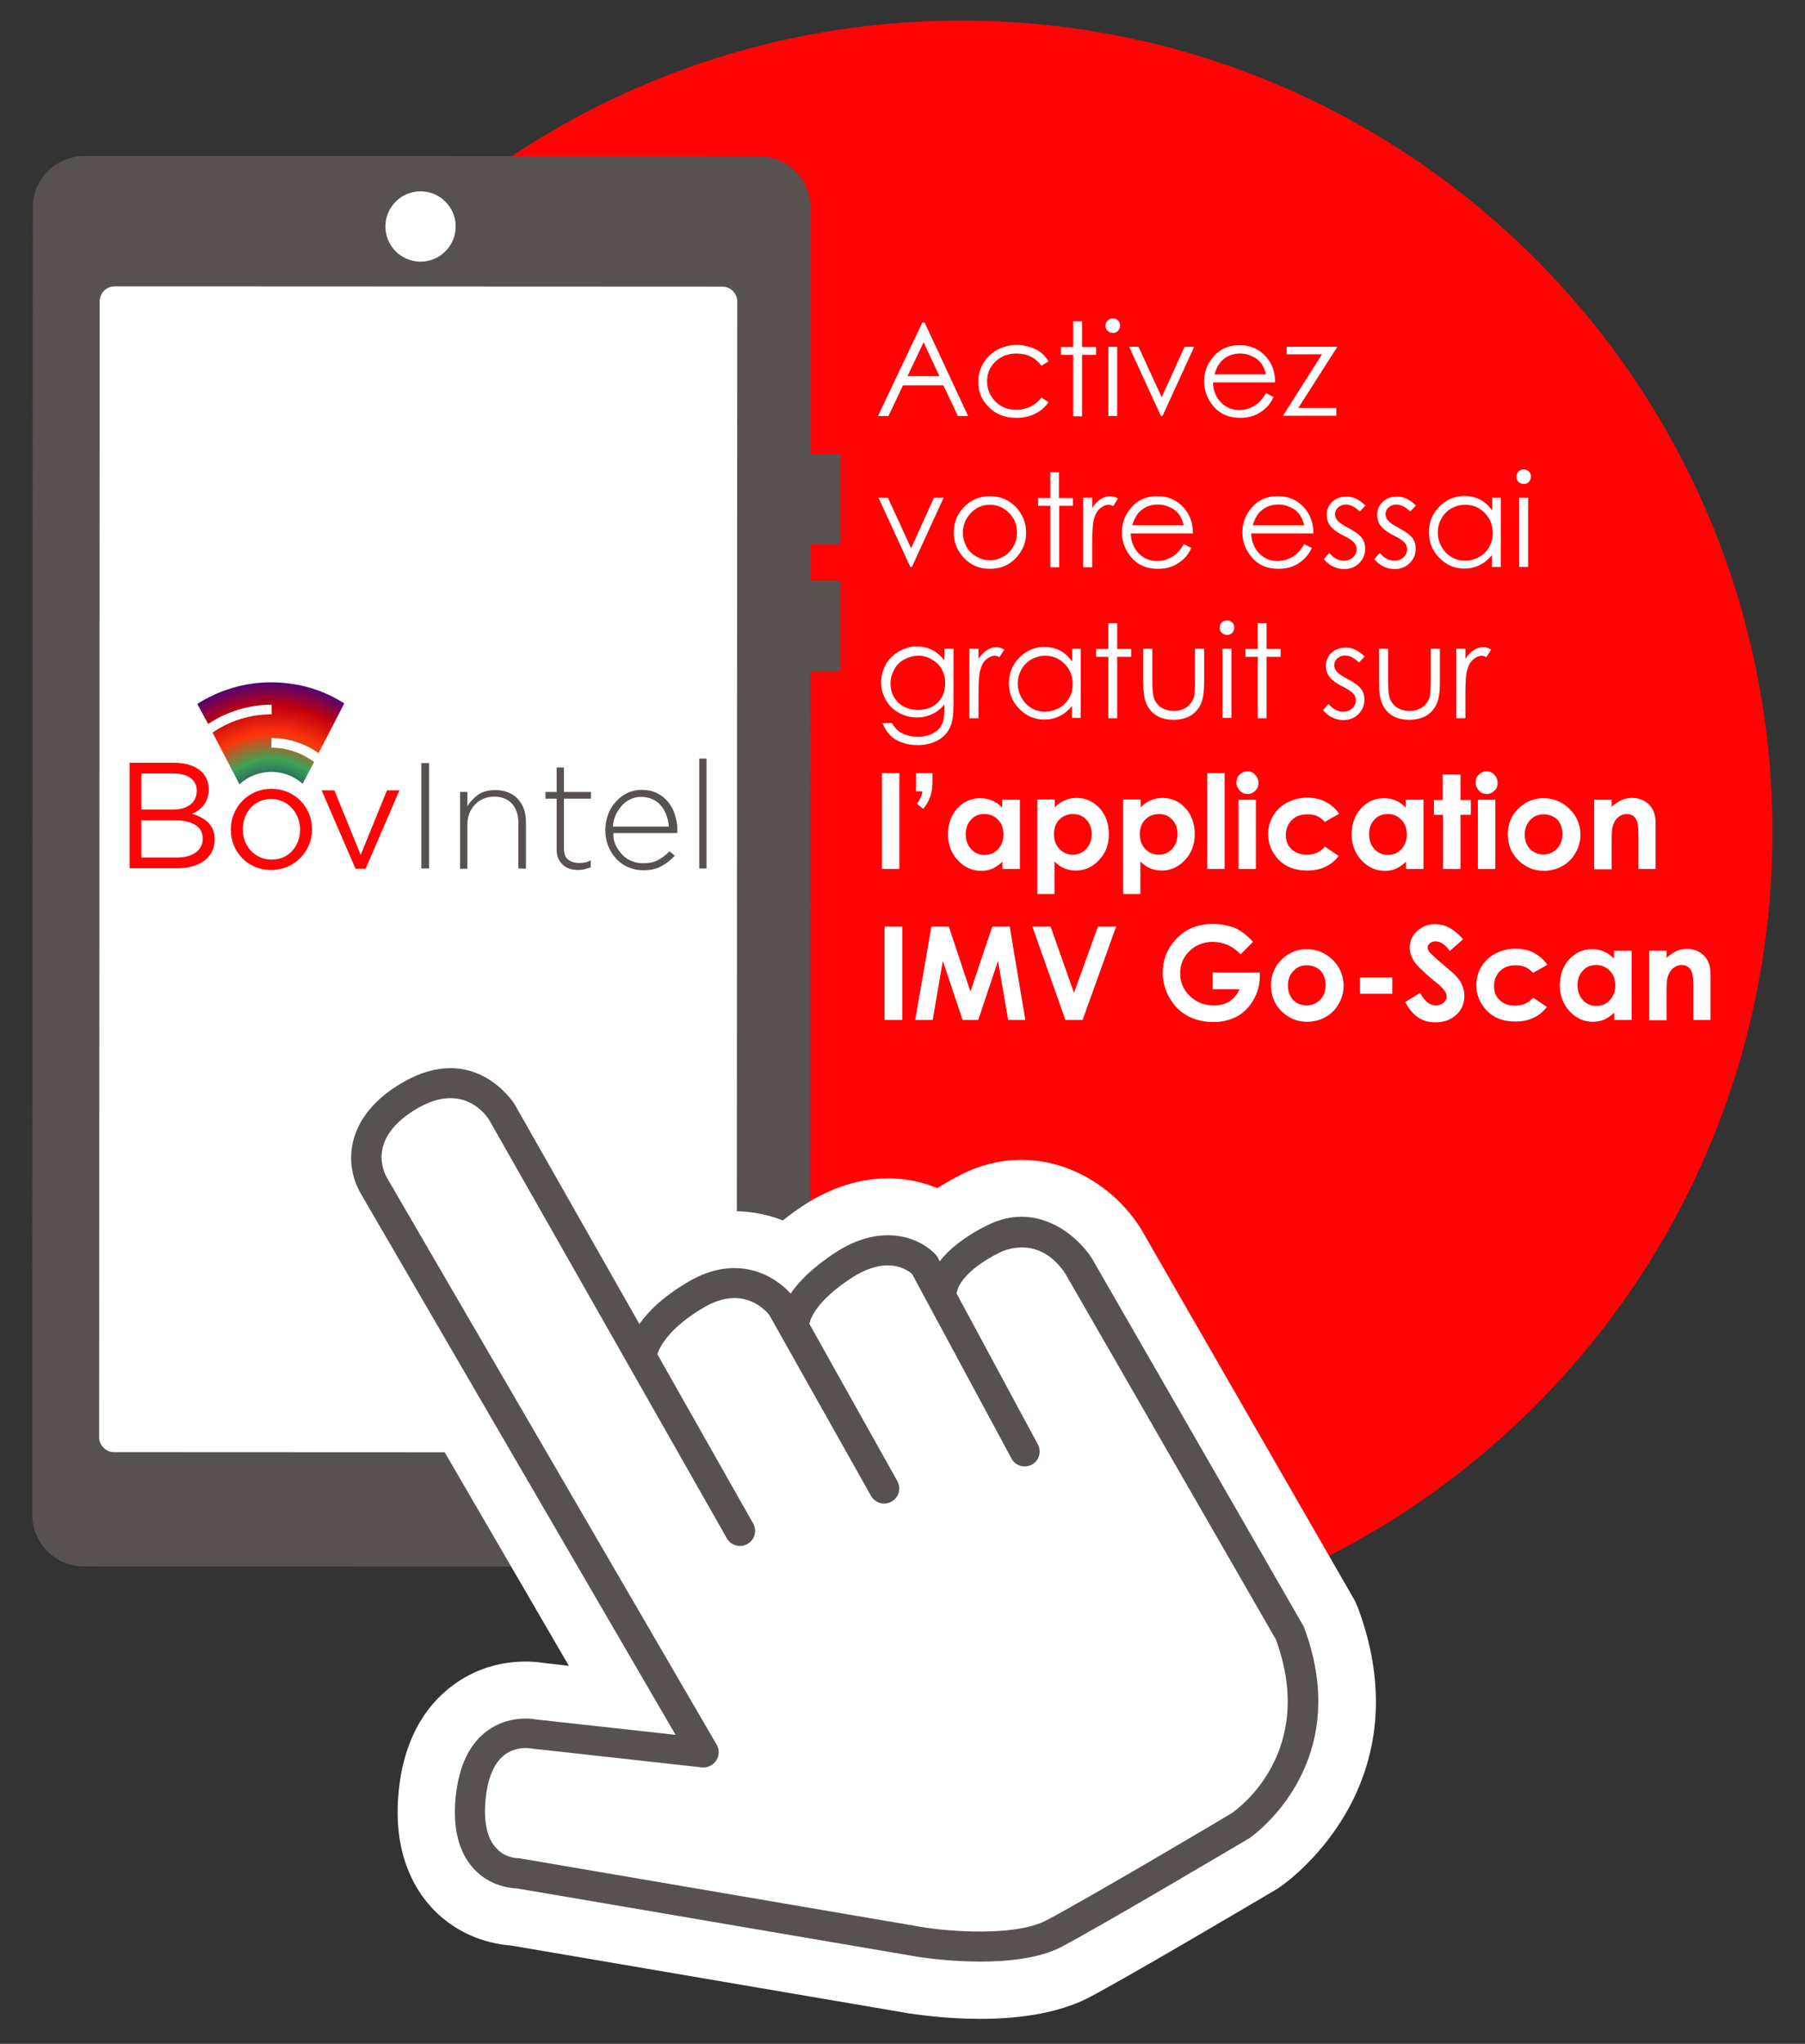 <?xml version="1.0" encoding="utf-8"?>
<!-- Generator: Adobe Illustrator 28.3.0, SVG Export Plug-In . SVG Version: 6.00 Build 0)  -->
<svg version="1.1" id="Layer_1" xmlns="http://www.w3.org/2000/svg" xmlns:xlink="http://www.w3.org/1999/xlink" x="0px" y="0px"
	 viewBox="0 0 693.6 785.1" style="enable-background:new 0 0 693.6 785.1;" xml:space="preserve">
<rect x="0" y="0" width="693.6" height="785.1" fill="#333333" stroke="none"/>
<style type="text/css">
	.st0{fill:#FE0406;}
	.st1{fill:none;}
	.st2{fill:#FFFFFF;}
	.st3{fill:#575250;}
	.st4{fill:#020203;}
	
		.st5{clip-path:url(#SVGID_00000125575774757258291240000012048730196542193849_);fill:url(#SVGID_00000043426534508712241150000015014508806992090511_);stroke:#4A0579;stroke-width:1.412;stroke-miterlimit:10;}
</style>
<path class="st0" d="M463.8,616.9c126-40,217.3-158,217.3-297.2c0-172.2-139.6-311.8-311.8-311.8S57.4,147.4,57.4,319.7
	c0,97.6,44.9,184.8,115.1,242"/>
<rect x="92.6" y="119.3" class="st1" width="1.8" height="0"/>
<g>
	<path class="st2" d="M355.3,123.9l16.7,35.9h-3.9l-5.6-11.8h-15.5l-5.6,11.8h-4l17-35.9H355.3z M354.9,131.5l-6.2,13H361
		L354.9,131.5z"/>
	<path class="st2" d="M402.9,138.8l-2.7,1.7c-2.3-3.1-5.5-4.7-9.6-4.7c-3.2,0-5.9,1-8.1,3.1s-3.2,4.6-3.2,7.6c0,1.9,0.5,3.8,1.5,5.5
		c1,1.7,2.3,3,4,4s3.6,1.4,5.8,1.4c3.9,0,7.1-1.6,9.6-4.7l2.7,1.8c-1.3,1.9-3,3.4-5.1,4.4c-2.1,1.1-4.6,1.6-7.3,1.6
		c-4.2,0-7.7-1.3-10.4-4c-2.8-2.7-4.2-5.9-4.2-9.7c0-2.6,0.6-5,1.9-7.2c1.3-2.2,3.1-3.9,5.3-5.2c2.3-1.2,4.8-1.9,7.6-1.9
		c1.8,0,3.5,0.3,5.1,0.8c1.6,0.5,3,1.2,4.2,2.1C401.1,136.3,402.1,137.4,402.9,138.8z"/>
	<path class="st2" d="M412.4,123.4h3.4v9.9h5.4v3h-5.4v23.6h-3.4v-23.6h-4.7v-3h4.7V123.4z"/>
	<path class="st2" d="M427.6,122.3c0.8,0,1.4,0.3,2,0.8c0.6,0.6,0.8,1.2,0.8,2c0,0.8-0.3,1.4-0.8,2c-0.6,0.6-1.2,0.8-2,0.8
		c-0.8,0-1.4-0.3-2-0.8c-0.6-0.6-0.8-1.2-0.8-2c0-0.8,0.3-1.4,0.8-2C426.2,122.6,426.8,122.3,427.6,122.3z M425.9,133.2h3.4v26.6
		h-3.4V133.2z"/>
	<path class="st2" d="M433.9,133.2h3.6l8.9,19.4l8.8-19.4h3.7l-12.2,26.6h-0.6L433.9,133.2z"/>
	<path class="st2" d="M486.5,151l2.9,1.5c-0.9,1.9-2,3.4-3.3,4.5c-1.2,1.1-2.6,2-4.2,2.6s-3.3,0.9-5.3,0.9c-4.3,0-7.7-1.4-10.2-4.3
		c-2.4-2.8-3.7-6.1-3.7-9.6c0-3.4,1-6.4,3.1-9c2.6-3.4,6.1-5,10.5-5c4.5,0,8.1,1.7,10.8,5.2c1.9,2.4,2.9,5.5,2.9,9.1h-23.9
		c0.1,3.1,1.1,5.6,3,7.6c1.9,2,4.3,3,7.1,3c1.4,0,2.7-0.2,3.9-0.7c1.3-0.5,2.4-1.1,3.3-1.9C484.5,154,485.4,152.7,486.5,151z
		 M486.5,143.8c-0.5-1.8-1.1-3.3-2-4.4c-0.9-1.1-2-2-3.5-2.6c-1.4-0.7-2.9-1-4.5-1c-2.6,0-4.8,0.8-6.7,2.5c-1.4,1.2-2.4,3.1-3.1,5.5
		H486.5z"/>
	<path class="st2" d="M494.4,133.2h19.5l-15,23.5h14.6v3H493l15-23.6h-13.6V133.2z"/>
	<path class="st2" d="M337.6,191.2h3.6l8.9,19.4l8.8-19.4h3.7l-12.2,26.6h-0.6L337.6,191.2z"/>
	<path class="st2" d="M380.4,190.6c4.1,0,7.5,1.5,10.2,4.4c2.4,2.7,3.7,5.9,3.7,9.6c0,3.7-1.3,7-3.9,9.7c-2.6,2.8-5.9,4.2-10,4.2
		c-4.1,0-7.4-1.4-10-4.2c-2.6-2.8-3.9-6-3.9-9.7c0-3.7,1.2-6.9,3.7-9.6C372.9,192.1,376.3,190.6,380.4,190.6z M380.4,193.9
		c-2.8,0-5.3,1-7.3,3.1s-3.1,4.6-3.1,7.6c0,1.9,0.5,3.7,1.4,5.4s2.2,2.9,3.8,3.8c1.6,0.9,3.3,1.4,5.2,1.4s3.6-0.5,5.2-1.4
		c1.6-0.9,2.8-2.2,3.8-3.8c0.9-1.7,1.4-3.5,1.4-5.4c0-3-1-5.5-3.1-7.6S383.2,193.9,380.4,193.9z"/>
	<path class="st2" d="M403.5,181.4h3.4v9.9h5.4v3H407v23.6h-3.4v-23.6h-4.7v-3h4.7V181.4z"/>
	<path class="st2" d="M416.2,191.2h3.5v3.9c1-1.5,2.1-2.7,3.3-3.4c1.2-0.8,2.4-1.1,3.6-1.1c0.9,0,2,0.3,3,0.9l-1.8,2.9
		c-0.7-0.3-1.3-0.5-1.8-0.5c-1.1,0-2.2,0.5-3.3,1.4c-1.1,0.9-1.9,2.4-2.4,4.4c-0.4,1.5-0.6,4.6-0.6,9.2v9h-3.5V191.2z"/>
	<path class="st2" d="M454.9,209l2.9,1.5c-0.9,1.9-2,3.4-3.3,4.5c-1.2,1.1-2.6,2-4.2,2.6s-3.3,0.9-5.3,0.9c-4.3,0-7.7-1.4-10.2-4.3
		c-2.4-2.8-3.7-6.1-3.7-9.6c0-3.4,1-6.4,3.1-9c2.6-3.4,6.1-5,10.5-5c4.5,0,8.1,1.7,10.8,5.2c1.9,2.4,2.9,5.5,2.9,9.1h-23.9
		c0.1,3.1,1.1,5.6,3,7.6c1.9,2,4.3,3,7.1,3c1.4,0,2.7-0.2,3.9-0.7c1.3-0.5,2.4-1.1,3.3-1.9C452.9,212,453.9,210.7,454.9,209z
		 M454.9,201.8c-0.5-1.8-1.1-3.3-2-4.4c-0.9-1.1-2-2-3.5-2.6c-1.4-0.7-2.9-1-4.5-1c-2.6,0-4.8,0.8-6.7,2.5c-1.4,1.2-2.4,3.1-3.1,5.5
		H454.9z"/>
	<path class="st2" d="M501.2,209l2.9,1.5c-0.9,1.9-2,3.4-3.3,4.5c-1.2,1.1-2.6,2-4.2,2.6s-3.3,0.9-5.3,0.9c-4.3,0-7.7-1.4-10.2-4.3
		c-2.4-2.8-3.7-6.1-3.7-9.6c0-3.4,1-6.4,3.1-9c2.6-3.4,6.1-5,10.5-5c4.5,0,8.1,1.7,10.8,5.2c1.9,2.4,2.9,5.5,2.9,9.1h-23.9
		c0.1,3.1,1.1,5.6,3,7.6c1.9,2,4.3,3,7.1,3c1.4,0,2.7-0.2,3.9-0.7c1.3-0.5,2.4-1.1,3.3-1.9C499.2,212,500.2,210.7,501.2,209z
		 M501.2,201.8c-0.5-1.8-1.1-3.3-2-4.4c-0.9-1.1-2-2-3.5-2.6c-1.4-0.7-2.9-1-4.5-1c-2.6,0-4.8,0.8-6.7,2.5c-1.4,1.2-2.4,3.1-3.1,5.5
		H501.2z"/>
	<path class="st2" d="M524.7,194.2l-2.2,2.3c-1.8-1.8-3.6-2.7-5.4-2.7c-1.1,0-2.1,0.4-2.9,1.1c-0.8,0.7-1.2,1.6-1.2,2.6
		c0,0.9,0.3,1.7,1,2.5c0.7,0.8,2,1.7,4.1,2.8c2.5,1.3,4.3,2.6,5.2,3.8c0.9,1.2,1.3,2.6,1.3,4.2c0,2.2-0.8,4-2.3,5.5
		s-3.4,2.3-5.7,2.3c-1.5,0-3-0.3-4.4-1s-2.5-1.6-3.5-2.8l2.1-2.4c1.7,2,3.6,3,5.6,3c1.4,0,2.5-0.4,3.5-1.3c1-0.9,1.4-1.9,1.4-3.1
		c0-1-0.3-1.8-1-2.6c-0.6-0.7-2.1-1.7-4.3-2.8c-2.4-1.2-4-2.5-4.9-3.7c-0.9-1.2-1.3-2.6-1.3-4.1c0-2,0.7-3.7,2.1-5
		c1.4-1.3,3.1-2,5.2-2C519.8,190.6,522.2,191.8,524.7,194.2z"/>
	<path class="st2" d="M544.1,194.2l-2.2,2.3c-1.8-1.8-3.6-2.7-5.4-2.7c-1.1,0-2.1,0.4-2.9,1.1c-0.8,0.7-1.2,1.6-1.2,2.6
		c0,0.9,0.3,1.7,1,2.5c0.7,0.8,2,1.7,4.1,2.8c2.5,1.3,4.3,2.6,5.2,3.8c0.9,1.2,1.3,2.6,1.3,4.2c0,2.2-0.8,4-2.3,5.5
		s-3.4,2.3-5.7,2.3c-1.5,0-3-0.3-4.4-1s-2.5-1.6-3.5-2.8l2.1-2.4c1.7,2,3.6,3,5.6,3c1.4,0,2.5-0.4,3.5-1.3c1-0.9,1.4-1.9,1.4-3.1
		c0-1-0.3-1.8-1-2.6c-0.6-0.7-2.1-1.7-4.3-2.8c-2.4-1.2-4-2.5-4.9-3.7c-0.9-1.2-1.3-2.6-1.3-4.1c0-2,0.7-3.7,2.1-5
		c1.4-1.3,3.1-2,5.2-2C539.2,190.6,541.7,191.8,544.1,194.2z"/>
	<path class="st2" d="M576.7,191.2v26.6h-3.4v-4.6c-1.4,1.7-3,3.1-4.8,3.9c-1.8,0.9-3.7,1.3-5.8,1.3c-3.8,0-7-1.4-9.6-4.1
		c-2.7-2.7-4-6-4-9.9c0-3.8,1.3-7.1,4-9.8c2.7-2.7,5.9-4.1,9.7-4.1c2.2,0,4.2,0.5,5.9,1.4c1.8,0.9,3.3,2.3,4.7,4.2v-4.9H576.7z
		 M563,193.9c-1.9,0-3.7,0.5-5.3,1.4c-1.6,0.9-2.9,2.2-3.8,3.9c-1,1.7-1.4,3.5-1.4,5.4c0,1.9,0.5,3.7,1.4,5.4c1,1.7,2.2,3,3.9,4
		c1.6,1,3.4,1.4,5.2,1.4c1.9,0,3.6-0.5,5.3-1.4s3-2.2,3.9-3.8c0.9-1.6,1.4-3.4,1.4-5.4c0-3.1-1-5.6-3-7.7
		C568.4,194.9,566,193.9,563,193.9z"/>
	<path class="st2" d="M585.5,180.3c0.8,0,1.4,0.3,2,0.8c0.6,0.6,0.8,1.2,0.8,2c0,0.8-0.3,1.4-0.8,2c-0.6,0.6-1.2,0.8-2,0.8
		c-0.8,0-1.4-0.3-2-0.8c-0.6-0.6-0.8-1.2-0.8-2c0-0.8,0.3-1.4,0.8-2C584.1,180.6,584.8,180.3,585.5,180.3z M583.8,191.2h3.4v26.6
		h-3.4V191.2z"/>
	<path class="st2" d="M363,249.2h3.4v21.2c0,3.7-0.3,6.5-1,8.2c-0.9,2.4-2.5,4.3-4.7,5.6c-2.2,1.3-4.9,2-8,2c-2.3,0-4.3-0.3-6.1-1
		c-1.8-0.6-3.3-1.5-4.4-2.6c-1.1-1.1-2.2-2.7-3.1-4.8h3.7c1,1.8,2.3,3.1,3.9,3.9c1.6,0.8,3.6,1.3,5.9,1.3c2.3,0,4.3-0.4,5.9-1.3
		c1.6-0.9,2.8-2,3.4-3.3c0.7-1.3,1-3.4,1-6.4v-1.4c-1.3,1.6-2.9,2.9-4.7,3.7c-1.9,0.9-3.8,1.3-5.9,1.3c-2.4,0-4.7-0.6-6.9-1.8
		c-2.2-1.2-3.8-2.8-5-4.9c-1.2-2.1-1.8-4.3-1.8-6.8c0-2.5,0.6-4.7,1.8-6.9c1.2-2.1,2.9-3.8,5.1-5c2.2-1.2,4.4-1.9,6.8-1.9
		c2,0,3.8,0.4,5.6,1.2c1.7,0.8,3.4,2.2,5,4.1V249.2z M352.9,251.9c-1.9,0-3.7,0.5-5.4,1.4c-1.7,0.9-3,2.2-3.9,3.9
		c-0.9,1.7-1.4,3.4-1.4,5.4c0,2.9,1,5.3,2.9,7.2s4.5,2.9,7.6,2.9c3.1,0,5.7-0.9,7.6-2.8c1.9-1.9,2.9-4.4,2.9-7.4
		c0-2-0.4-3.8-1.3-5.4c-0.9-1.6-2.1-2.8-3.7-3.7C356.5,252.3,354.8,251.9,352.9,251.9z"/>
	<path class="st2" d="M372.5,249.2h3.5v3.9c1-1.5,2.1-2.7,3.3-3.4c1.2-0.8,2.4-1.1,3.6-1.1c0.9,0,2,0.3,3,0.9l-1.8,2.9
		c-0.7-0.3-1.3-0.5-1.8-0.5c-1.1,0-2.2,0.5-3.3,1.4c-1.1,0.9-1.9,2.4-2.4,4.4c-0.4,1.5-0.6,4.6-0.6,9.2v9h-3.5V249.2z"/>
	<path class="st2" d="M415.3,249.2v26.6h-3.4v-4.6c-1.4,1.7-3,3.1-4.8,3.9c-1.8,0.9-3.7,1.3-5.8,1.3c-3.8,0-7-1.4-9.6-4.1
		c-2.7-2.7-4-6-4-9.9c0-3.8,1.3-7.1,4-9.8c2.7-2.7,5.9-4.1,9.7-4.1c2.2,0,4.2,0.5,5.9,1.4c1.8,0.9,3.3,2.3,4.7,4.2v-4.9H415.3z
		 M401.6,251.9c-1.9,0-3.7,0.5-5.3,1.4c-1.6,0.9-2.9,2.2-3.8,3.9c-1,1.7-1.4,3.5-1.4,5.4c0,1.9,0.5,3.7,1.4,5.4c1,1.7,2.2,3,3.9,4
		c1.6,1,3.4,1.4,5.2,1.4c1.9,0,3.6-0.5,5.3-1.4s3-2.2,3.9-3.8c0.9-1.6,1.4-3.4,1.4-5.4c0-3.1-1-5.6-3-7.7
		C407,252.9,404.6,251.9,401.6,251.9z"/>
	<path class="st2" d="M425.9,239.4h3.4v9.9h5.4v3h-5.4v23.6h-3.4v-23.6h-4.7v-3h4.7V239.4z"/>
	<path class="st2" d="M439.4,249.2h3.4v12.4c0,3,0.2,5.1,0.5,6.2c0.5,1.6,1.4,2.9,2.8,3.9c1.4,0.9,3,1.4,4.9,1.4s3.5-0.5,4.9-1.4
		c1.3-0.9,2.2-2.1,2.8-3.6c0.3-1,0.5-3.2,0.5-6.5v-12.4h3.5v13c0,3.7-0.4,6.4-1.3,8.3c-0.9,1.9-2.1,3.3-3.9,4.4
		c-1.7,1-3.9,1.6-6.5,1.6s-4.7-0.5-6.5-1.6c-1.7-1-3-2.5-3.9-4.4c-0.9-1.9-1.3-4.7-1.3-8.5V249.2z"/>
	<path class="st2" d="M471.5,238.3c0.8,0,1.4,0.3,2,0.8c0.6,0.6,0.8,1.2,0.8,2c0,0.8-0.3,1.4-0.8,2c-0.6,0.6-1.2,0.8-2,0.8
		c-0.8,0-1.4-0.3-2-0.8c-0.6-0.6-0.8-1.2-0.8-2c0-0.8,0.3-1.4,0.8-2C470,238.6,470.7,238.3,471.5,238.3z M469.8,249.2h3.4v26.6h-3.4
		V249.2z"/>
	<path class="st2" d="M483.3,239.4h3.4v9.9h5.4v3h-5.4v23.6h-3.4v-23.6h-4.7v-3h4.7V239.4z"/>
	<path class="st2" d="M524.4,252.2l-2.2,2.3c-1.8-1.8-3.6-2.7-5.4-2.7c-1.1,0-2.1,0.4-2.9,1.1c-0.8,0.7-1.2,1.6-1.2,2.6
		c0,0.9,0.3,1.7,1,2.5c0.7,0.8,2,1.7,4.1,2.8c2.5,1.3,4.3,2.6,5.2,3.8c0.9,1.2,1.3,2.6,1.3,4.2c0,2.2-0.8,4-2.3,5.5
		s-3.4,2.3-5.7,2.3c-1.5,0-3-0.3-4.4-1s-2.5-1.6-3.5-2.8l2.1-2.4c1.7,2,3.6,3,5.6,3c1.4,0,2.5-0.4,3.5-1.3c1-0.9,1.4-1.9,1.4-3.1
		c0-1-0.3-1.8-1-2.6c-0.6-0.7-2.1-1.7-4.3-2.8c-2.4-1.2-4-2.5-4.9-3.7c-0.9-1.2-1.3-2.6-1.3-4.1c0-2,0.7-3.7,2.1-5
		c1.4-1.3,3.1-2,5.2-2C519.5,248.6,522,249.8,524.4,252.2z"/>
	<path class="st2" d="M530,249.2h3.4v12.4c0,3,0.2,5.1,0.5,6.2c0.5,1.6,1.4,2.9,2.8,3.9c1.4,0.9,3,1.4,4.9,1.4s3.5-0.5,4.9-1.4
		c1.3-0.9,2.2-2.1,2.8-3.6c0.3-1,0.5-3.2,0.5-6.5v-12.4h3.5v13c0,3.7-0.4,6.4-1.3,8.3c-0.9,1.9-2.1,3.3-3.9,4.4
		c-1.7,1-3.9,1.6-6.5,1.6s-4.7-0.5-6.5-1.6c-1.7-1-3-2.5-3.9-4.4c-0.9-1.9-1.3-4.7-1.3-8.5V249.2z"/>
	<path class="st2" d="M559.6,249.2h3.5v3.9c1-1.5,2.1-2.7,3.3-3.4c1.2-0.8,2.4-1.1,3.6-1.1c0.9,0,2,0.3,3,0.9l-1.8,2.9
		c-0.7-0.3-1.3-0.5-1.8-0.5c-1.1,0-2.2,0.5-3.3,1.4c-1.1,0.9-1.9,2.4-2.4,4.4c-0.4,1.5-0.6,4.6-0.6,9.2v9h-3.5V249.2z"/>
	<path class="st2" d="M338.9,297h6.7v36.8h-6.7V297z"/>
	<path class="st2" d="M352.1,297h6.2v3.4c0,2.1-0.3,4-0.8,5.5c-0.5,1.5-1.4,3.1-2.7,4.8l-2.4-1.9c0.6-0.9,1-1.6,1.3-2.3
		c0.3-0.6,0.6-1.5,0.8-2.5h-2.5V297z"/>
	<path class="st2" d="M385.2,307.2h6.7v26.6h-6.7V331c-1.3,1.2-2.6,2.1-3.9,2.7s-2.7,0.8-4.3,0.8c-3.4,0-6.4-1.3-8.9-4
		c-2.5-2.7-3.8-6-3.8-9.9c0-4.1,1.2-7.5,3.6-10.1c2.4-2.6,5.4-3.9,8.8-3.9c1.6,0,3.1,0.3,4.5,0.9c1.4,0.6,2.7,1.5,3.9,2.7V307.2z
		 M378.2,312.7c-2.1,0-3.8,0.7-5.1,2.2c-1.4,1.5-2,3.3-2,5.6c0,2.3,0.7,4.2,2.1,5.7c1.4,1.5,3.1,2.2,5.1,2.2c2.1,0,3.8-0.7,5.2-2.2
		c1.4-1.5,2.1-3.4,2.1-5.7c0-2.3-0.7-4.2-2.1-5.6C382.1,313.4,380.4,312.7,378.2,312.7z"/>
	<path class="st2" d="M405.3,307.2v2.9c1.2-1.2,2.5-2.1,3.9-2.7c1.4-0.6,2.9-0.9,4.5-0.9c3.5,0,6.4,1.3,8.8,3.9
		c2.4,2.6,3.6,6,3.6,10.1c0,4-1.3,7.3-3.8,9.9c-2.5,2.7-5.5,4-8.9,4c-1.5,0-3-0.3-4.3-0.8s-2.6-1.4-3.9-2.7v12.5h-6.6v-36.3H405.3z
		 M412.3,312.7c-2.1,0-3.8,0.7-5.2,2.1c-1.4,1.4-2.1,3.3-2.1,5.6c0,2.4,0.7,4.3,2.1,5.7c1.4,1.5,3.1,2.2,5.2,2.2
		c2,0,3.7-0.7,5.1-2.2c1.4-1.5,2.1-3.4,2.1-5.7c0-2.3-0.7-4.1-2.1-5.6C416.1,313.4,414.4,312.7,412.3,312.7z"/>
	<path class="st2" d="M438.3,307.2v2.9c1.2-1.2,2.5-2.1,3.9-2.7c1.4-0.6,2.9-0.9,4.5-0.9c3.5,0,6.4,1.3,8.8,3.9
		c2.4,2.6,3.6,6,3.6,10.1c0,4-1.3,7.3-3.8,9.9c-2.5,2.7-5.5,4-8.9,4c-1.5,0-3-0.3-4.3-0.8s-2.6-1.4-3.9-2.7v12.5h-6.6v-36.3H438.3z
		 M445.3,312.7c-2.1,0-3.8,0.7-5.2,2.1c-1.4,1.4-2.1,3.3-2.1,5.6c0,2.4,0.7,4.3,2.1,5.7c1.4,1.5,3.1,2.2,5.2,2.2
		c2,0,3.7-0.7,5.1-2.2c1.4-1.5,2.1-3.4,2.1-5.7c0-2.3-0.7-4.1-2.1-5.6C449.1,313.4,447.4,312.7,445.3,312.7z"/>
	<path class="st2" d="M463.9,297h6.7v36.8h-6.7V297z"/>
	<path class="st2" d="M479.3,296.3c1.2,0,2.2,0.4,3,1.3c0.8,0.8,1.3,1.9,1.3,3.1c0,1.2-0.4,2.2-1.2,3c-0.8,0.8-1.8,1.3-3,1.3
		c-1.2,0-2.2-0.4-3-1.3c-0.8-0.9-1.3-1.9-1.3-3.1c0-1.2,0.4-2.2,1.2-3S478.1,296.3,479.3,296.3z M475.9,307.2h6.7v26.6h-6.7V307.2z"
		/>
	<path class="st2" d="M514.6,312.6l-5.5,3.1c-1-1.1-2.1-1.8-3.1-2.3c-1-0.4-2.2-0.6-3.6-0.6c-2.5,0-4.5,0.7-6,2.2s-2.3,3.4-2.3,5.7
		c0,2.3,0.7,4.1,2.2,5.5c1.5,1.4,3.4,2.1,5.8,2.1c3,0,5.3-1,7-3.1l5.3,3.6c-2.8,3.7-6.9,5.6-12.1,5.6c-4.7,0-8.3-1.4-11-4.2
		c-2.6-2.8-4-6-4-9.7c0-2.6,0.6-4.9,1.9-7.1c1.3-2.2,3.1-3.9,5.4-5.1c2.3-1.2,4.9-1.9,7.7-1.9c2.6,0,5,0.5,7.1,1.6
		S513.3,310.7,514.6,312.6z"/>
	<path class="st2" d="M540.3,307.2h6.7v26.6h-6.7V331c-1.3,1.2-2.6,2.1-3.9,2.7s-2.7,0.8-4.3,0.8c-3.4,0-6.4-1.3-8.9-4
		c-2.5-2.7-3.8-6-3.8-9.9c0-4.1,1.2-7.5,3.6-10.1c2.4-2.6,5.4-3.9,8.8-3.9c1.6,0,3.1,0.3,4.5,0.9c1.4,0.6,2.7,1.5,3.9,2.7V307.2z
		 M533.2,312.7c-2.1,0-3.8,0.7-5.1,2.2c-1.4,1.5-2,3.3-2,5.6c0,2.3,0.7,4.2,2.1,5.7c1.4,1.5,3.1,2.2,5.1,2.2c2.1,0,3.8-0.7,5.2-2.2
		c1.4-1.5,2.1-3.4,2.1-5.7c0-2.3-0.7-4.2-2.1-5.6C537.1,313.4,535.4,312.7,533.2,312.7z"/>
	<path class="st2" d="M554.5,297.5h6.7v9.8h4v5.7h-4v20.8h-6.7V313H551v-5.7h3.4V297.5z"/>
	<path class="st2" d="M571.2,296.3c1.2,0,2.2,0.4,3,1.3c0.8,0.8,1.3,1.9,1.3,3.1c0,1.2-0.4,2.2-1.2,3c-0.8,0.8-1.8,1.3-3,1.3
		c-1.2,0-2.2-0.4-3-1.3c-0.8-0.9-1.3-1.9-1.3-3.1c0-1.2,0.4-2.2,1.2-3S570.1,296.3,571.2,296.3z M567.9,307.2h6.7v26.6h-6.7V307.2z"
		/>
	<path class="st2" d="M593.1,306.6c2.5,0,4.9,0.6,7.1,1.9c2.2,1.3,3.9,3,5.2,5.1c1.2,2.1,1.9,4.5,1.9,7c0,2.5-0.6,4.9-1.9,7
		c-1.2,2.2-2.9,3.9-5.1,5.1s-4.5,1.8-7.1,1.8c-3.8,0-7.1-1.4-9.8-4.1c-2.7-2.7-4-6-4-9.9c0-4.2,1.5-7.6,4.6-10.4
		C586.6,307.8,589.6,306.6,593.1,306.6z M593.2,312.8c-2.1,0-3.8,0.7-5.2,2.2s-2.1,3.3-2.1,5.5c0,2.3,0.7,4.2,2,5.6
		c1.4,1.4,3.1,2.1,5.2,2.1s3.8-0.7,5.2-2.2c1.4-1.4,2.1-3.3,2.1-5.6c0-2.3-0.7-4.1-2-5.6C597.1,313.6,595.3,312.8,593.2,312.8z"/>
	<path class="st2" d="M612.6,307.2h6.7v2.7c1.5-1.3,2.9-2.2,4.1-2.7c1.2-0.5,2.5-0.7,3.8-0.7c2.6,0,4.9,0.9,6.7,2.8
		c1.5,1.6,2.3,3.9,2.3,6.9v17.6h-6.6v-11.6c0-3.2-0.1-5.3-0.4-6.3s-0.8-1.8-1.5-2.4c-0.7-0.5-1.6-0.8-2.6-0.8
		c-1.3,0-2.5,0.5-3.5,1.4s-1.6,2.2-2,3.7c-0.2,0.8-0.3,2.6-0.3,5.4v10.7h-6.7V307.2z"/>
	<path class="st2" d="M339.9,355.9h6.8v35.9h-6.8V355.9z"/>
	<path class="st2" d="M357.9,355.9h6.7l8.3,25l8.4-25h6.7l6,35.9h-6.6l-3.9-22.7l-7.6,22.7h-6l-7.6-22.7l-3.9,22.7h-6.7L357.9,355.9
		z"/>
	<path class="st2" d="M396.7,355.9h7l9,25.5l9.2-25.5h7L416,391.8h-6.6L396.7,355.9z"/>
	<path class="st2" d="M481.5,361.8l-4.8,4.8c-3-3.2-6.6-4.8-10.7-4.8c-3.5,0-6.5,1.2-8.9,3.5c-2.4,2.3-3.6,5.2-3.6,8.5
		c0,3.5,1.2,6.4,3.7,8.8c2.5,2.4,5.5,3.6,9.2,3.6c2.4,0,4.4-0.5,6-1.5c1.6-1,2.9-2.5,3.9-4.7H466v-6.4h18.1l0,1.5
		c0,3.1-0.8,6.1-2.4,8.9c-1.6,2.8-3.7,5-6.3,6.4s-5.6,2.2-9.1,2.2c-3.7,0-7.1-0.8-10-2.4c-2.9-1.6-5.2-3.9-6.9-6.9
		c-1.7-3-2.6-6.2-2.6-9.7c0-4.8,1.6-8.9,4.7-12.4c3.7-4.2,8.6-6.3,14.6-6.3c3.1,0,6,0.6,8.8,1.7
		C477.1,357.7,479.3,359.4,481.5,361.8z"/>
	<path class="st2" d="M502.1,364.6c2.5,0,4.9,0.6,7.1,1.9c2.2,1.3,3.9,3,5.2,5.1c1.2,2.1,1.9,4.5,1.9,7c0,2.5-0.6,4.9-1.9,7
		c-1.2,2.2-2.9,3.9-5.1,5.1c-2.1,1.2-4.5,1.8-7.1,1.8c-3.8,0-7.1-1.4-9.8-4.1c-2.7-2.7-4-6-4-9.9c0-4.1,1.5-7.6,4.6-10.4
		C495.6,365.8,498.7,364.6,502.1,364.6z M502.2,370.8c-2.1,0-3.8,0.7-5.2,2.2c-1.4,1.4-2.1,3.3-2.1,5.5c0,2.3,0.7,4.2,2,5.6
		c1.4,1.4,3.1,2.1,5.2,2.1s3.8-0.7,5.2-2.2c1.4-1.4,2.1-3.3,2.1-5.6c0-2.3-0.7-4.1-2-5.6C506.1,371.6,504.3,370.8,502.2,370.8z"/>
	<path class="st2" d="M522.6,375.5H535v6.2h-12.4V375.5z"/>
	<path class="st2" d="M562.2,360.8l-5.1,4.5c-1.8-2.5-3.6-3.7-5.4-3.7c-0.9,0-1.6,0.2-2.2,0.7c-0.6,0.5-0.9,1-0.9,1.6
		c0,0.6,0.2,1.2,0.6,1.7c0.6,0.7,2.2,2.3,5,4.6c2.6,2.2,4.2,3.6,4.7,4.1c1.4,1.4,2.4,2.7,2.9,4c0.6,1.3,0.9,2.7,0.9,4.2
		c0,2.9-1,5.4-3.1,7.3c-2,1.9-4.7,2.9-8,2.9c-2.6,0-4.8-0.6-6.7-1.9s-3.5-3.2-4.9-5.9l5.7-3.5c1.7,3.2,3.7,4.8,6,4.8
		c1.2,0,2.2-0.3,3-1s1.2-1.5,1.2-2.4c0-0.8-0.3-1.6-0.9-2.4c-0.6-0.8-1.9-2.1-4-3.7c-3.9-3.2-6.4-5.7-7.6-7.4
		c-1.1-1.7-1.7-3.5-1.7-5.2c0-2.5,0.9-4.6,2.8-6.4c1.9-1.8,4.2-2.7,7-2.7c1.8,0,3.5,0.4,5.1,1.2S560.3,358.6,562.2,360.8z"/>
	<path class="st2" d="M594.6,370.6l-5.5,3.1c-1-1.1-2.1-1.8-3.1-2.3c-1-0.4-2.2-0.6-3.6-0.6c-2.5,0-4.5,0.7-6,2.2s-2.3,3.4-2.3,5.7
		c0,2.3,0.7,4.1,2.2,5.5c1.5,1.4,3.4,2.1,5.8,2.1c3,0,5.3-1,7-3.1l5.3,3.6c-2.8,3.7-6.9,5.6-12.1,5.6c-4.7,0-8.3-1.4-11-4.2
		c-2.6-2.8-4-6-4-9.7c0-2.6,0.6-4.9,1.9-7.1c1.3-2.2,3.1-3.9,5.4-5.1c2.3-1.2,4.9-1.9,7.7-1.9c2.6,0,5,0.5,7.1,1.6
		C591.6,367.2,593.3,368.7,594.6,370.6z"/>
	<path class="st2" d="M620.3,365.2h6.7v26.6h-6.7V389c-1.3,1.2-2.6,2.1-3.9,2.7c-1.3,0.5-2.7,0.8-4.3,0.8c-3.4,0-6.4-1.3-8.9-4
		c-2.5-2.7-3.8-6-3.8-9.9c0-4.1,1.2-7.5,3.6-10.1c2.4-2.6,5.4-3.9,8.8-3.9c1.6,0,3.1,0.3,4.5,0.9c1.4,0.6,2.7,1.5,3.9,2.7V365.2z
		 M613.3,370.7c-2.1,0-3.8,0.7-5.1,2.2c-1.4,1.5-2,3.3-2,5.6c0,2.3,0.7,4.2,2.1,5.7c1.4,1.5,3.1,2.2,5.1,2.2c2.1,0,3.8-0.7,5.2-2.2
		c1.4-1.5,2.1-3.4,2.1-5.7c0-2.3-0.7-4.2-2.1-5.6C617.1,371.4,615.4,370.7,613.3,370.7z"/>
	<path class="st2" d="M633.7,365.2h6.7v2.7c1.5-1.3,2.9-2.2,4.1-2.7c1.2-0.5,2.5-0.7,3.8-0.7c2.6,0,4.9,0.9,6.7,2.8
		c1.5,1.6,2.3,3.9,2.3,6.9v17.6h-6.6v-11.6c0-3.2-0.1-5.3-0.4-6.3c-0.3-1-0.8-1.8-1.5-2.4c-0.7-0.5-1.6-0.8-2.6-0.8
		c-1.3,0-2.5,0.5-3.5,1.4s-1.6,2.2-2,3.7c-0.2,0.8-0.3,2.6-0.3,5.4v10.7h-6.7V365.2z"/>
</g>
<g>
	<g>
		<g>
			<path class="st3" d="M311.2,582c0,10.9-8.9,19.8-19.9,19.8l-259.1-0.1c-10.9,0-19.8-8.9-19.8-19.9l0.2-502.1
				c0-10.9,8.9-19.8,19.9-19.8L291.6,60c10.9,0,19.8,8.9,19.8,19.9L311.2,582z"/>
		</g>
		<g>
			<path class="st2" d="M283.1,552.2c0,3.1-2.6,5.7-5.7,5.7l-233.6-0.1c-3.1,0-5.7-2.6-5.7-5.7l0.2-436.4c0-3.1,2.6-5.7,5.7-5.7
				l233.6,0.1c3.1,0,5.7,2.6,5.7,5.7L283.1,552.2z"/>
		</g>
		<rect x="302.4" y="174.4" class="st3" width="20.6" height="34.7"/>
		<rect x="302.4" y="223.1" class="st3" width="20.6" height="34.7"/>
		<g>
			<path class="st2" d="M199.2,719.6L353.8,746c0,0,34.3,5.6,51-3.2c16.7-8.8,71.7-41.4,71.7-41.4s37.5-24.7,19.2-74.1l-81.2-141.1
				c0,0-13.1-20.2-32.7-10.4C359.5,487,362,498.4,362,498.4l31.8,59.1l-38.6-71.6c0,0-11.4-12.9-31.5,0.3
				c-20,13.2-18.6,23.6-18.6,23.6l34.7,61.9l-39.3-69.8c0,0-12.2-16.8-32.9-4.7s-21.1,24-21.1,24l37.9,66.9l-91.5-161.1
				c0,0-12.1-19.8-35.4-6.1c-19,11.2-18.6,26.1-13.6,34.7c5,8.6,126.6,217.6,126.6,217.6l-65.1-7.2c0,0-21.5-4.7-24.3,24.7
				C177.9,720.1,199.2,719.6,199.2,719.6z"/>
			<g>
				<path class="st4" d="M376.7,753.5c-12.5,0-23.1-1.7-23.8-1.8l-154.2-26.3c-2.5-0.1-10.4-0.8-16.6-7.5c-5.8-6.3-8.2-15.6-7-27.6
					c1.2-11.9,5.3-20.5,12.2-25.5c8-5.8,16.7-4.7,18.8-4.3l53.5,5.9C235.3,624.7,143,466,138.7,458.6c-7.2-12.4-5.2-30.4,15.7-42.6
					c27.9-16.4,43.1,7.8,43.3,8.1l48,84.5c3.4-4.9,9.2-10.6,18.9-16.3c18.5-10.8,32.9-2.5,39.2,4.6c3.1-4.5,8.2-9.8,16.8-15.5
					c19.2-12.7,33.9-5.1,39,0.6c0.3,0.3,0.6,0.7,0.8,1.1l0.7,1.4c3.4-4.4,9-9.2,18.2-13.8c19.1-9.6,34.6,3.9,40.1,12.4
					c0.1,0.1,0.1,0.2,0.2,0.3l81.2,141.1c0.2,0.3,0.3,0.6,0.4,0.9c19.7,53.1-21,80.7-21.4,80.9c-0.1,0-0.2,0.1-0.2,0.1
					c-2.3,1.3-55.3,32.8-72,41.6C399.1,752.3,387.2,753.5,376.7,753.5z M199.1,713.8c0.3,0,0.7,0,1,0.1l154.6,26.4
					c9,1.5,35,3.8,47.3-2.6c16-8.4,68.2-39.3,71.3-41.2c2.3-1.6,32.8-23.4,17-66.7l-80.9-140.5c-10.1-15.2-23.6-9-25.2-8.2
					c-14.4,7.2-16.4,13.8-16.6,15.8l31.2,57.9c1.5,2.8,0.5,6.3-2.3,7.8c-2.8,1.5-6.3,0.5-7.8-2.3l-38.2-70.9
					c-1.9-1.7-9.8-7.4-23.6,1.7c-12.9,8.5-15.4,15.1-15.9,17.4l33.8,60.4c1.6,2.8,0.6,6.3-2.2,7.9c-2.8,1.6-6.3,0.6-7.9-2.2
					l-39.1-69.5c-1.5-1.9-10.2-11.6-25.1-2.9c-13.3,7.8-17,15.1-17.9,18l36.8,65c1.6,2.8,0.6,6.3-2.2,7.9c-2.8,1.6-6.3,0.6-7.9-2.2
					l-91.5-161c-1.2-1.8-10.1-14.3-27.5-4.1c-19.3,11.3-13,24.3-11.5,26.8c5,8.6,126.6,217.6,126.6,217.6c1.1,1.9,1,4.2-0.2,6.1
					c-1.2,1.8-3.3,2.8-5.5,2.6l-65.1-7.2c-0.2,0-0.4-0.1-0.6-0.1c-0.2,0-5.4-1-10,2.4c-4.1,3.1-6.6,8.8-7.4,17.2
					c-0.8,8.4,0.5,14.8,3.9,18.5C194,713.8,198.9,713.8,199.1,713.8C199.1,713.8,199.1,713.8,199.1,713.8L199.1,713.8z"/>
				<path class="st2" d="M376.7,775.5c-13.7,0-25.2-1.8-27.4-2.1l-153.1-26.1c-6.6-0.5-19.6-3-30.2-14.4
					c-7.1-7.6-15.1-21.6-12.8-44.7c2.2-22.9,12.7-35,21.2-41.1c14.1-10.3,29.1-9.2,34.7-8.3l9.5,1.1c-36.2-62.2-95.4-164.1-98.9-170
					c-12.7-21.8-8.7-53.7,23.6-72.7c34.1-20,62.4-1.7,73.1,15.4l0.5,0.8l34.8,61.2c0.6-0.4,1.2-0.8,1.9-1.1c17-10,33.7-10,47.2-4.7
					c2.4-1.9,5-3.8,7.7-5.6c16.4-10.8,30.9-11.4,40.2-10c4,0.6,7.9,1.7,11.5,3.2c2.9-1.9,6-3.6,9.3-5.3
					c27.4-13.7,55.2-0.3,68.4,20.1c0.3,0.5,0.6,0.9,0.8,1.3l81.2,141.1c0.8,1.3,1.4,2.7,2,4.2c25.7,69.5-29.4,106.6-30,107
					c-0.1,0.1-0.4,0.3-0.7,0.5l-0.3,0.2c-9.5,5.6-57,33.7-73,42.1C407.4,772.8,393.6,775.5,376.7,775.5z M199.1,691.8
					c0.1,0,0.3,0,0.4,0v0C199.4,691.8,199.2,691.8,199.1,691.8z"/>
			</g>
		</g>
		<g>
			<path class="st3" d="M376.7,753.5c-12.5,0-23.1-1.7-23.8-1.8l-154.2-26.3c-2.5-0.1-10.4-0.8-16.6-7.5c-5.8-6.3-8.2-15.6-7-27.6
				c1.2-11.9,5.3-20.5,12.2-25.5c8-5.8,16.7-4.7,18.8-4.3l53.5,5.9C235.3,624.7,143,466,138.7,458.6c-7.2-12.4-5.2-30.4,15.7-42.6
				c27.9-16.4,43.1,7.8,43.3,8.1l48,84.5c3.4-4.9,9.2-10.6,18.9-16.3c18.5-10.8,32.9-2.5,39.2,4.6c3.1-4.5,8.2-9.8,16.8-15.5
				c19.2-12.7,33.9-5.1,39,0.6c0.3,0.3,0.6,0.7,0.8,1.1l0.7,1.4c3.4-4.4,9-9.2,18.2-13.8c19.1-9.6,34.6,3.9,40.1,12.4
				c0.1,0.1,0.1,0.2,0.2,0.3l81.2,141.1c0.2,0.3,0.3,0.6,0.4,0.9c19.7,53.1-21,80.7-21.4,80.9c-0.1,0-0.2,0.1-0.2,0.1
				c-2.3,1.3-55.3,32.8-72,41.6C399.1,752.3,387.2,753.5,376.7,753.5z M199.1,713.8c0.3,0,0.7,0,1,0.1l154.6,26.4
				c9,1.5,35,3.8,47.3-2.6c16-8.4,68.2-39.3,71.3-41.2c2.3-1.6,32.8-23.4,17-66.7l-80.9-140.5c-10.1-15.2-23.6-9-25.2-8.2
				c-14.4,7.2-16.4,13.8-16.6,15.8l31.2,57.9c1.5,2.8,0.5,6.3-2.3,7.8c-2.8,1.5-6.3,0.5-7.8-2.3l-38.2-70.9
				c-1.9-1.7-9.8-7.4-23.6,1.7c-12.9,8.5-15.4,15.1-15.9,17.4l33.8,60.4c1.6,2.8,0.6,6.3-2.2,7.9c-2.8,1.6-6.3,0.6-7.9-2.2
				l-39.1-69.5c-1.5-1.9-10.2-11.6-25.1-2.9c-13.3,7.8-17,15.1-17.9,18l36.8,65c1.6,2.8,0.6,6.3-2.2,7.9c-2.8,1.6-6.3,0.6-7.9-2.2
				l-91.5-161c-1.2-1.8-10.1-14.3-27.5-4.1c-19.3,11.3-13,24.3-11.5,26.8c5,8.6,126.6,217.6,126.6,217.6c1.1,1.9,1,4.2-0.2,6.1
				c-1.2,1.8-3.3,2.8-5.5,2.6l-65.1-7.2c-0.2,0-0.4-0.1-0.6-0.1c-0.2,0-5.4-1-10,2.4c-4.1,3.1-6.6,8.8-7.4,17.2
				c-0.8,8.4,0.5,14.8,3.9,18.5C194,713.8,198.9,713.8,199.1,713.8C199.1,713.8,199.1,713.8,199.1,713.8L199.1,713.8z"/>
		</g>
		<circle class="st2" cx="161.6" cy="87" r="13.5"/>
	</g>
	<g>
		<path class="st0" d="M49.8,293l17.2,0c4.6,0,8.3,1.3,10.6,3.6c1.7,1.7,2.6,3.9,2.6,6.5l0,0.1c0,5.3-3.2,8-6.4,9.4
			c4.8,1.4,8.7,4.2,8.7,9.8l0,0.1c0,6.9-5.8,11.1-14.7,11l-18,0L49.8,293z M75.6,303.7c0-4-3.2-6.6-9-6.6l-12.3,0l0,13.9l12,0
			c5.5,0,9.3-2.5,9.3-7.2L75.6,303.7z M67.1,315.1l-12.8,0l0,14.3l13.6,0c6.1,0,10-2.7,10-7.2l0-0.1
			C77.9,317.7,74.2,315.1,67.1,315.1z"/>
		<path class="st0" d="M88.7,318.7l0-0.1c0-8.4,6.6-15.6,15.6-15.6c9,0,15.6,7.1,15.6,15.5l0,0.1c0,8.4-6.7,15.6-15.7,15.6
			C95.2,334.2,88.7,327.2,88.7,318.7z M115.3,318.7l0-0.1c0-6.4-4.8-11.7-11.1-11.7c-6.5,0-10.9,5.3-10.9,11.6l0,0.1
			c0,6.4,4.7,11.6,11,11.6C110.8,330.3,115.3,325.1,115.3,318.7z"/>
		<path class="st0" d="M123.6,303.6l4.9,0l10.1,24.8l10.1-24.8l4.8,0l-13,30.1l-3.9,0L123.6,303.6z"/>
		<path class="st3" d="M161.9,333.6l0-40.5l3,0l0,40.5L161.9,333.6z"/>
		<path class="st3" d="M199.2,333.6l0-17.5c0-3-0.8-5.5-2.4-7.3c-1.6-1.8-3.9-2.8-6.9-2.8c-1.5,0-2.8,0.3-4.1,0.8
			c-1.2,0.5-2.3,1.2-3.2,2.2c-0.9,0.9-1.6,2-2.2,3.3c-0.5,1.3-0.8,2.7-0.8,4.3l0,17.1l-2.8,0l0-29.5l2.8,0l0,5.5
			c1-1.7,2.4-3.2,4.1-4.4c1.7-1.2,3.9-1.8,6.6-1.8c1.9,0,3.5,0.3,5,0.9c1.5,0.6,2.7,1.4,3.7,2.5c1,1.1,1.8,2.4,2.3,3.8
			c0.5,1.5,0.8,3.1,0.8,4.9l0,18.1L199.2,333.6z"/>
		<path class="st3" d="M224.6,333.9c-0.8,0.2-1.6,0.3-2.5,0.3c-1.2,0-2.2-0.2-3.2-0.5c-1-0.3-1.9-0.8-2.6-1.5
			c-0.8-0.7-1.3-1.5-1.8-2.5c-0.4-1-0.6-2.2-0.6-3.6l0-19.3l-4.3,0l0-2.6l4.3,0l0-9.4l2.8,0l0,9.4l10.4,0l0,2.6l-10.4,0l0,19
			c0,2.1,0.5,3.6,1.6,4.4c1.1,0.8,2.5,1.3,4.3,1.3c0.7,0,1.4-0.1,2.1-0.2c0.7-0.1,1.4-0.4,2.3-0.8l0,2.7
			C226.1,333.4,225.3,333.7,224.6,333.9z"/>
		<path class="st3" d="M236.7,324.9c0.7,1.4,1.6,2.6,2.6,3.6c1,1,2.2,1.8,3.6,2.3c1.3,0.5,2.7,0.8,4.2,0.8c2.3,0,4.3-0.4,5.9-1.3
			c1.6-0.9,3-2,4.3-3.3l2,1.7c-1.5,1.6-3.2,3-5.1,4c-1.9,1.1-4.3,1.6-7.1,1.6c-1.9,0-3.8-0.4-5.5-1.1c-1.8-0.7-3.3-1.8-4.6-3.1
			c-1.3-1.4-2.4-3-3.2-4.9c-0.8-1.9-1.2-4-1.2-6.3l0-0.1c0-2.1,0.4-4.1,1.1-6c0.7-1.9,1.7-3.5,3-4.9c1.3-1.4,2.7-2.5,4.4-3.3
			c1.7-0.8,3.5-1.2,5.6-1.2c2.1,0,4,0.4,5.6,1.2c1.7,0.8,3.1,1.9,4.3,3.3c1.2,1.4,2.1,3,2.7,4.9c0.6,1.9,1,3.9,1,6.1l0,0.1
			c0,0.2,0,0.4,0,0.5c0,0.1,0,0.3-0.1,0.5l-24.5,0C235.6,321.9,236,323.5,236.7,324.9z M257,317.5c-0.1-1.5-0.4-2.9-0.9-4.3
			c-0.5-1.4-1.2-2.6-2-3.6c-0.9-1.1-1.9-1.9-3.2-2.5s-2.8-1-4.5-1c-1.5,0-2.8,0.3-4.1,0.9c-1.3,0.6-2.4,1.4-3.3,2.4
			c-0.9,1-1.7,2.2-2.4,3.6c-0.6,1.4-1,2.9-1.1,4.5L257,317.5z"/>
		<path class="st3" d="M268.7,333.6l0-42.2l2.8,0l0,42.2L268.7,333.6z"/>
		<g>
			<defs>
				<path id="SVGID_1_" d="M80,278.1c7.2-4.8,15.7-7.4,24.4-7.4l0,3.7c-8.2,0-16,2.4-22.7,7l10.3,19.9c3.2-3,7.6-4.8,12.3-4.8
					c4.6,0,8.8,1.7,12,4.6l4.4-8.4c-4.7-3.5-10.5-5.5-16.4-5.5l0-3.7c6.5,0,12.9,2.1,18.1,5.8l9.9-19.1c-8.1-5.2-17.7-8.1-28.1-8.1
					c-10.5,0-20.2,3.1-28.4,8.3L80,278.1z"/>
			</defs>
			<clipPath id="SVGID_00000109000858671931341020000008498328229812456851_">
				<use xlink:href="#SVGID_1_"  style="overflow:visible;"/>
			</clipPath>
			
				<radialGradient id="SVGID_00000157999653890672738490000014963211296239214466_" cx="70.105" cy="563.531" r="54.929" gradientTransform="matrix(1 4.354296e-04 -4.354296e-04 1 34.507 -247.231)" gradientUnits="userSpaceOnUse">
				<stop  offset="0.186" style="stop-color:#111B60"/>
				<stop  offset="0.452" style="stop-color:#3EA356"/>
				<stop  offset="0.631" style="stop-color:#FD350B"/>
				<stop  offset="0.823" style="stop-color:#C1000C"/>
				<stop  offset="1" style="stop-color:#4A0579"/>
			</radialGradient>
			
				<circle style="clip-path:url(#SVGID_00000109000858671931341020000008498328229812456851_);fill:url(#SVGID_00000157999653890672738490000014963211296239214466_);stroke:#4A0579;stroke-width:1.412;stroke-miterlimit:10;" cx="104.4" cy="316.3" r="54.9"/>
		</g>
	</g>
</g>
</svg>
